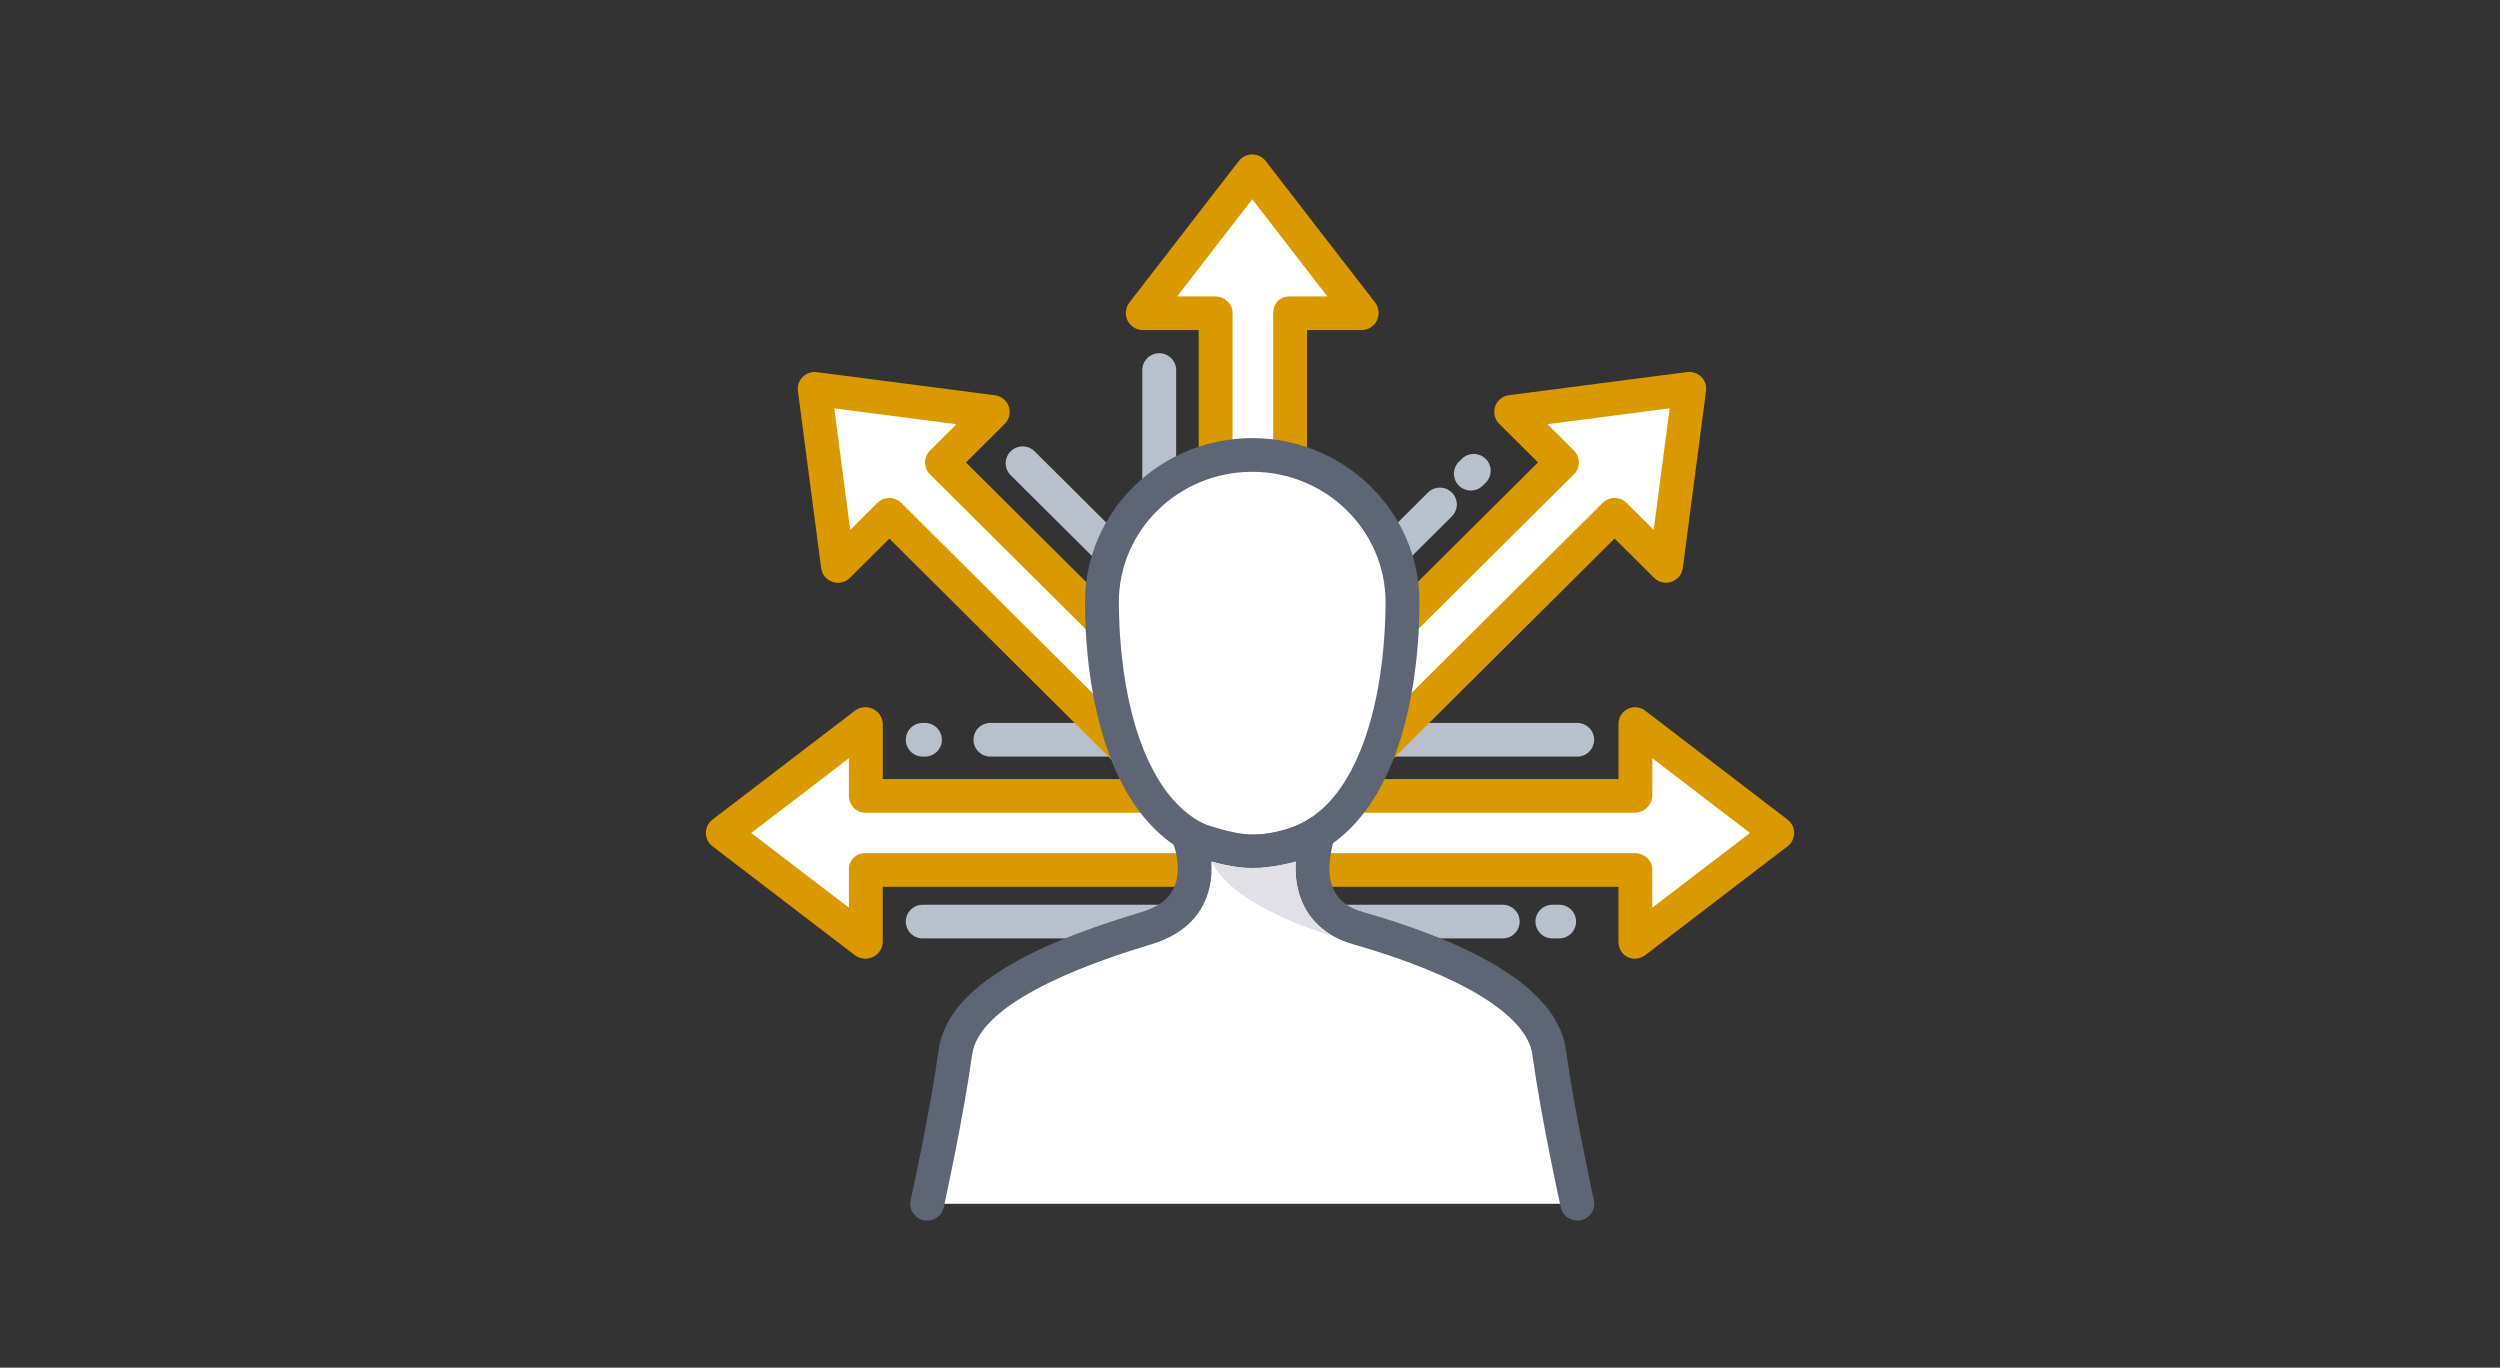 <svg width="340" height="186" viewBox="0 0 340 186" fill="none" xmlns="http://www.w3.org/2000/svg">
<rect x="0" y="0" width="340" height="186" fill="#333333" stroke="none"/>
<g clip-path="url(#clip0)">
<path d="M165.173 62.293V42.755H155.413L170.302 23.494L185.195 42.755H175.302V62.293" fill="white"/>
<path d="M175.456 64.525C174.185 64.525 173.154 63.499 173.154 62.235V42.544C173.154 41.28 174.096 40.313 175.37 40.313H180.52L170.305 27.1L160.087 40.313H165.238C166.509 40.313 167.626 41.28 167.626 42.544V62.235C167.626 63.499 166.594 64.525 165.324 64.525C164.053 64.525 163.022 63.499 163.022 62.235V44.892H155.41C154.532 44.892 153.731 44.367 153.344 43.585C152.957 42.804 153.05 41.854 153.584 41.164L168.473 21.898C168.909 21.333 169.584 21 170.299 21C171.014 21 171.69 21.33 172.125 21.891L187.018 41.149C187.552 41.839 187.644 42.801 187.257 43.585C186.87 44.367 186.069 44.892 185.192 44.892H177.755V62.235C177.758 63.502 176.726 64.525 175.456 64.525Z" fill="#DB9900"/>
<path d="M157.654 68.189C156.383 68.189 155.352 67.163 155.352 65.899V50.329C155.352 49.065 156.383 48.039 157.654 48.039C158.924 48.039 159.956 49.065 159.956 50.329V65.899C159.956 67.166 158.924 68.189 157.654 68.189Z" fill="#B8C0CC"/>
<path d="M162.411 118.467H117.599V128.092L98.234 113.283L117.599 98.473V108.392H155.045" fill="white"/>
<path d="M117.666 130.382C117.169 130.382 116.672 130.22 116.264 129.909L96.899 115.099C96.332 114.666 96 113.994 96 113.283C96 112.571 96.332 111.9 96.899 111.466L116.264 96.657C116.96 96.126 117.94 96.034 118.728 96.419C119.514 96.803 120.057 97.6 120.057 98.473V105.95H154.962C156.233 105.95 157.264 106.975 157.264 108.239C157.264 109.503 156.233 110.529 154.962 110.529H117.663C116.393 110.529 115.447 109.448 115.447 108.181V103.123L102.163 113.283L115.447 123.443V118.256C115.447 116.992 116.39 116.024 117.663 116.024H162.322C163.593 116.024 164.624 117.05 164.624 118.314C164.624 119.578 163.593 120.604 162.322 120.604H120.054V128.092C120.054 128.965 119.514 129.762 118.725 130.147C118.403 130.306 118.01 130.382 117.666 130.382Z" fill="#DB9900"/>
<path d="M157.718 127.625H125.49C124.219 127.625 123.188 126.599 123.188 125.336C123.188 124.072 124.219 123.046 125.49 123.046H157.718C158.989 123.046 160.02 124.072 160.02 125.336C160.02 126.599 158.992 127.625 157.718 127.625Z" fill="#B8C0CC"/>
<path d="M204.372 127.625H183.194C181.923 127.625 180.892 126.599 180.892 125.336C180.892 124.072 181.923 123.046 183.194 123.046H204.372C205.643 123.046 206.674 124.072 206.674 125.336C206.674 126.599 205.646 127.625 204.372 127.625Z" fill="#B8C0CC"/>
<path d="M212.045 127.625H211.125C209.854 127.625 208.823 126.599 208.823 125.336C208.823 124.072 209.854 123.046 211.125 123.046H212.045C213.316 123.046 214.347 124.072 214.347 125.336C214.347 126.599 213.319 127.625 212.045 127.625Z" fill="#B8C0CC"/>
<path d="M152.193 102.897H134.698C133.427 102.897 132.396 101.871 132.396 100.607C132.396 99.343 133.427 98.317 134.698 98.317H152.193C153.464 98.317 154.495 99.343 154.495 100.607C154.495 101.871 153.467 102.897 152.193 102.897Z" fill="#B8C0CC"/>
<path d="M125.797 102.897H125.49C124.219 102.897 123.188 101.871 123.188 100.607C123.188 99.343 124.219 98.317 125.49 98.317H125.797C127.068 98.317 128.099 99.343 128.099 100.607C128.099 101.871 127.071 102.897 125.797 102.897Z" fill="#B8C0CC"/>
<path d="M184.817 108.392H222.263V98.473L241.625 113.283L222.263 128.092V118.466H178.679" fill="white"/>
<path d="M222.328 130.382C221.981 130.382 221.677 130.306 221.355 130.147C220.569 129.762 220.111 128.965 220.111 128.092V120.603H178.59C177.319 120.603 176.288 119.578 176.288 118.314C176.288 117.05 177.319 116.024 178.59 116.024H222.328C223.598 116.024 224.715 116.992 224.715 118.256V123.443L238 113.283L224.719 103.123V108.184C224.719 109.448 223.601 110.532 222.331 110.532H184.731C183.461 110.532 182.429 109.506 182.429 108.242C182.429 106.978 183.461 105.953 184.731 105.953H220.115V98.476C220.115 97.603 220.569 96.806 221.358 96.421C222.143 96.037 223.061 96.128 223.758 96.66L243.11 111.469C243.678 111.903 244.003 112.574 244.003 113.286C244.003 113.997 243.669 114.669 243.101 115.102L223.736 129.912C223.322 130.223 222.828 130.382 222.328 130.382Z" fill="#DB9900"/>
<path d="M214.501 102.897H189.025C187.755 102.897 186.723 101.871 186.723 100.607C186.723 99.343 187.755 98.317 189.025 98.317H214.501C215.772 98.317 216.803 99.343 216.803 100.607C216.803 101.871 215.775 102.897 214.501 102.897Z" fill="#B8C0CC"/>
<path d="M190.744 84.454L212.423 62.892L205.52 56.026L229.74 52.878L226.579 76.972L219.587 70.014L187.583 101.846" fill="white"/>
<path d="M187.583 104.136C186.993 104.136 186.404 103.913 185.956 103.465C185.057 102.57 185.057 101.12 185.956 100.225L217.96 68.393C218.859 67.499 220.317 67.499 221.216 68.393L224.903 72.059L227.073 55.531L210.455 57.69L214.053 61.268C214.485 61.698 214.728 62.278 214.728 62.886C214.728 63.493 214.485 64.076 214.053 64.504L192.374 86.066C191.475 86.961 190.017 86.961 189.117 86.066C188.218 85.172 188.218 83.722 189.117 82.827L209.169 62.883L203.893 57.635C203.273 57.018 203.058 56.105 203.341 55.278C203.623 54.45 204.354 53.858 205.222 53.745L229.442 50.601C230.151 50.509 230.863 50.75 231.367 51.251C231.873 51.755 232.113 52.46 232.02 53.165L228.859 77.255C228.745 78.12 228.147 78.846 227.318 79.127C226.486 79.408 225.569 79.194 224.949 78.577L219.584 73.241L189.206 103.455C188.761 103.913 188.172 104.136 187.583 104.136Z" fill="#DB9900"/>
<path d="M200.035 66.711C199.446 66.711 198.856 66.488 198.408 66.039C197.509 65.145 197.509 63.695 198.408 62.8L198.801 62.409C199.701 61.515 201.159 61.515 202.058 62.409C202.957 63.304 202.957 64.754 202.058 65.648L201.665 66.039C201.214 66.485 200.624 66.711 200.035 66.711Z" fill="#B8C0CC"/>
<path d="M189.952 76.74C189.363 76.74 188.774 76.517 188.326 76.068C187.426 75.174 187.426 73.723 188.326 72.829L194.197 66.989C195.097 66.094 196.555 66.094 197.454 66.989C198.353 67.883 198.353 69.333 197.454 70.228L191.582 76.068C191.131 76.514 190.542 76.74 189.952 76.74Z" fill="#B8C0CC"/>
<path d="M149.864 84.525L128.115 62.892L135.017 56.026L110.797 52.878L113.959 76.972L120.951 70.014L153.068 101.96" fill="white"/>
<path d="M153.068 104.249C152.479 104.249 151.889 104.026 151.441 103.578L120.954 73.253L115.588 78.59C114.968 79.206 114.051 79.42 113.219 79.139C112.39 78.858 111.792 78.132 111.678 77.268L108.517 53.177C108.425 52.472 108.667 51.764 109.171 51.263C109.677 50.76 110.386 50.521 111.095 50.613L135.315 53.758C136.184 53.87 136.914 54.466 137.197 55.29C137.479 56.117 137.264 57.03 136.644 57.647L131.368 62.895L151.487 82.906C152.387 83.801 152.387 85.251 151.487 86.146C150.588 87.04 149.13 87.04 148.231 86.146L126.482 64.513C125.582 63.618 125.582 62.168 126.482 61.274L130.079 57.696L113.461 55.537L115.631 72.066L119.318 68.399C120.217 67.505 121.675 67.505 122.574 68.399L154.689 100.342C155.588 101.236 155.588 102.686 154.689 103.581C154.247 104.023 153.657 104.249 153.068 104.249Z" fill="#DB9900"/>
<path d="M150.422 76.578C149.833 76.578 149.244 76.355 148.795 75.906L137.448 64.62C136.549 63.725 136.549 62.275 137.448 61.38C138.347 60.486 139.805 60.486 140.705 61.38L152.052 72.667C152.951 73.561 152.951 75.012 152.052 75.906C151.601 76.352 151.012 76.578 150.422 76.578Z" fill="#B8C0CC"/>
<path d="M190.744 81.893C190.744 92.947 187.942 115.795 170.302 115.795C152.663 115.795 149.861 92.951 149.861 81.893C149.861 70.838 159.013 61.875 170.302 61.875C181.594 61.875 190.744 70.835 190.744 81.893Z" fill="white"/>
<path d="M170.302 118.082C161.708 118.082 155.149 113.161 151.334 103.852C148.05 95.832 147.559 86.649 147.559 81.893C147.559 69.593 157.761 59.585 170.302 59.585C182.844 59.585 193.046 69.593 193.046 81.893C193.046 86.652 192.555 95.832 189.271 103.852C185.459 113.161 178.9 118.082 170.302 118.082ZM170.302 64.165C160.299 64.165 152.163 72.118 152.163 81.893C152.163 85.453 152.497 94.553 155.597 102.124C158.734 109.781 163.544 113.503 170.299 113.503C177.055 113.503 181.868 109.781 185.001 102.124C188.101 94.553 188.436 85.453 188.436 81.893C188.442 72.118 180.305 64.165 170.302 64.165Z" fill="#5E6575"/>
<path d="M214.516 163.71C214.516 163.71 211.916 152.03 210.682 143.1C209.448 134.17 192.81 128.55 184.707 126.23C175.37 123.556 179.329 113.249 179.329 113.249C177.463 114.565 173.752 115.795 170.302 115.795C166.852 115.795 161.634 113.719 161.634 113.719C161.634 113.719 165.71 123.287 155.901 126.233C147.822 128.66 131.162 134.17 129.925 143.103C128.688 152.033 126.092 163.713 126.092 163.713H214.516V163.71Z" fill="white"/>
<path d="M214.513 166C213.457 166 212.505 165.273 212.266 164.205C212.238 164.086 209.633 152.332 208.399 143.412C207.665 138.109 198.798 132.65 184.068 128.431C180.879 127.518 178.611 125.754 177.328 123.192C176.324 121.193 176.119 119.025 176.226 117.163C174.311 117.743 172.221 118.085 170.305 118.085C168.547 118.085 166.493 117.651 164.738 117.163C164.857 118.848 164.695 120.826 163.801 122.722C162.515 125.451 160.081 127.369 156.57 128.425C145.962 131.609 133.126 136.796 132.212 143.415C130.978 152.335 128.372 164.089 128.344 164.208C128.068 165.441 126.84 166.223 125.6 165.948C124.36 165.676 123.575 164.452 123.851 163.219C123.876 163.103 126.445 151.523 127.654 142.792C129.007 133.004 144.047 127.405 155.244 124.041C157.485 123.369 158.921 122.301 159.639 120.777C160.922 118.054 159.538 114.644 159.526 114.611C159.164 113.759 159.351 112.776 160.002 112.113C160.652 111.454 161.637 111.246 162.5 111.591C163.838 112.123 167.856 113.505 170.311 113.505C173.243 113.505 176.527 112.425 178.006 111.381C178.832 110.798 179.946 110.822 180.747 111.439C181.548 112.055 181.849 113.124 181.487 114.067C181.475 114.101 179.961 118.201 181.462 121.165C182.159 122.545 183.433 123.482 185.351 124.032C202.641 128.984 211.932 135.297 212.969 142.789C214.178 151.523 216.744 163.1 216.772 163.216C217.045 164.449 216.262 165.673 215.022 165.945C214.844 165.982 214.679 166 214.513 166Z" fill="#5E6575"/>
<path d="M164.771 117.193C164.771 117.193 167.675 118.045 170.305 118.045C172.933 118.045 176.235 117.193 176.235 117.193C176.235 117.193 175.287 123.882 181.309 127.317C181.306 127.317 167.798 123.547 164.771 117.193Z" fill="#E1E0E6"/>
</g>
<defs>
<clipPath id="clip0">
<rect width="148" height="145" fill="white" transform="translate(96 21)"/>
</clipPath>
</defs>
</svg>
